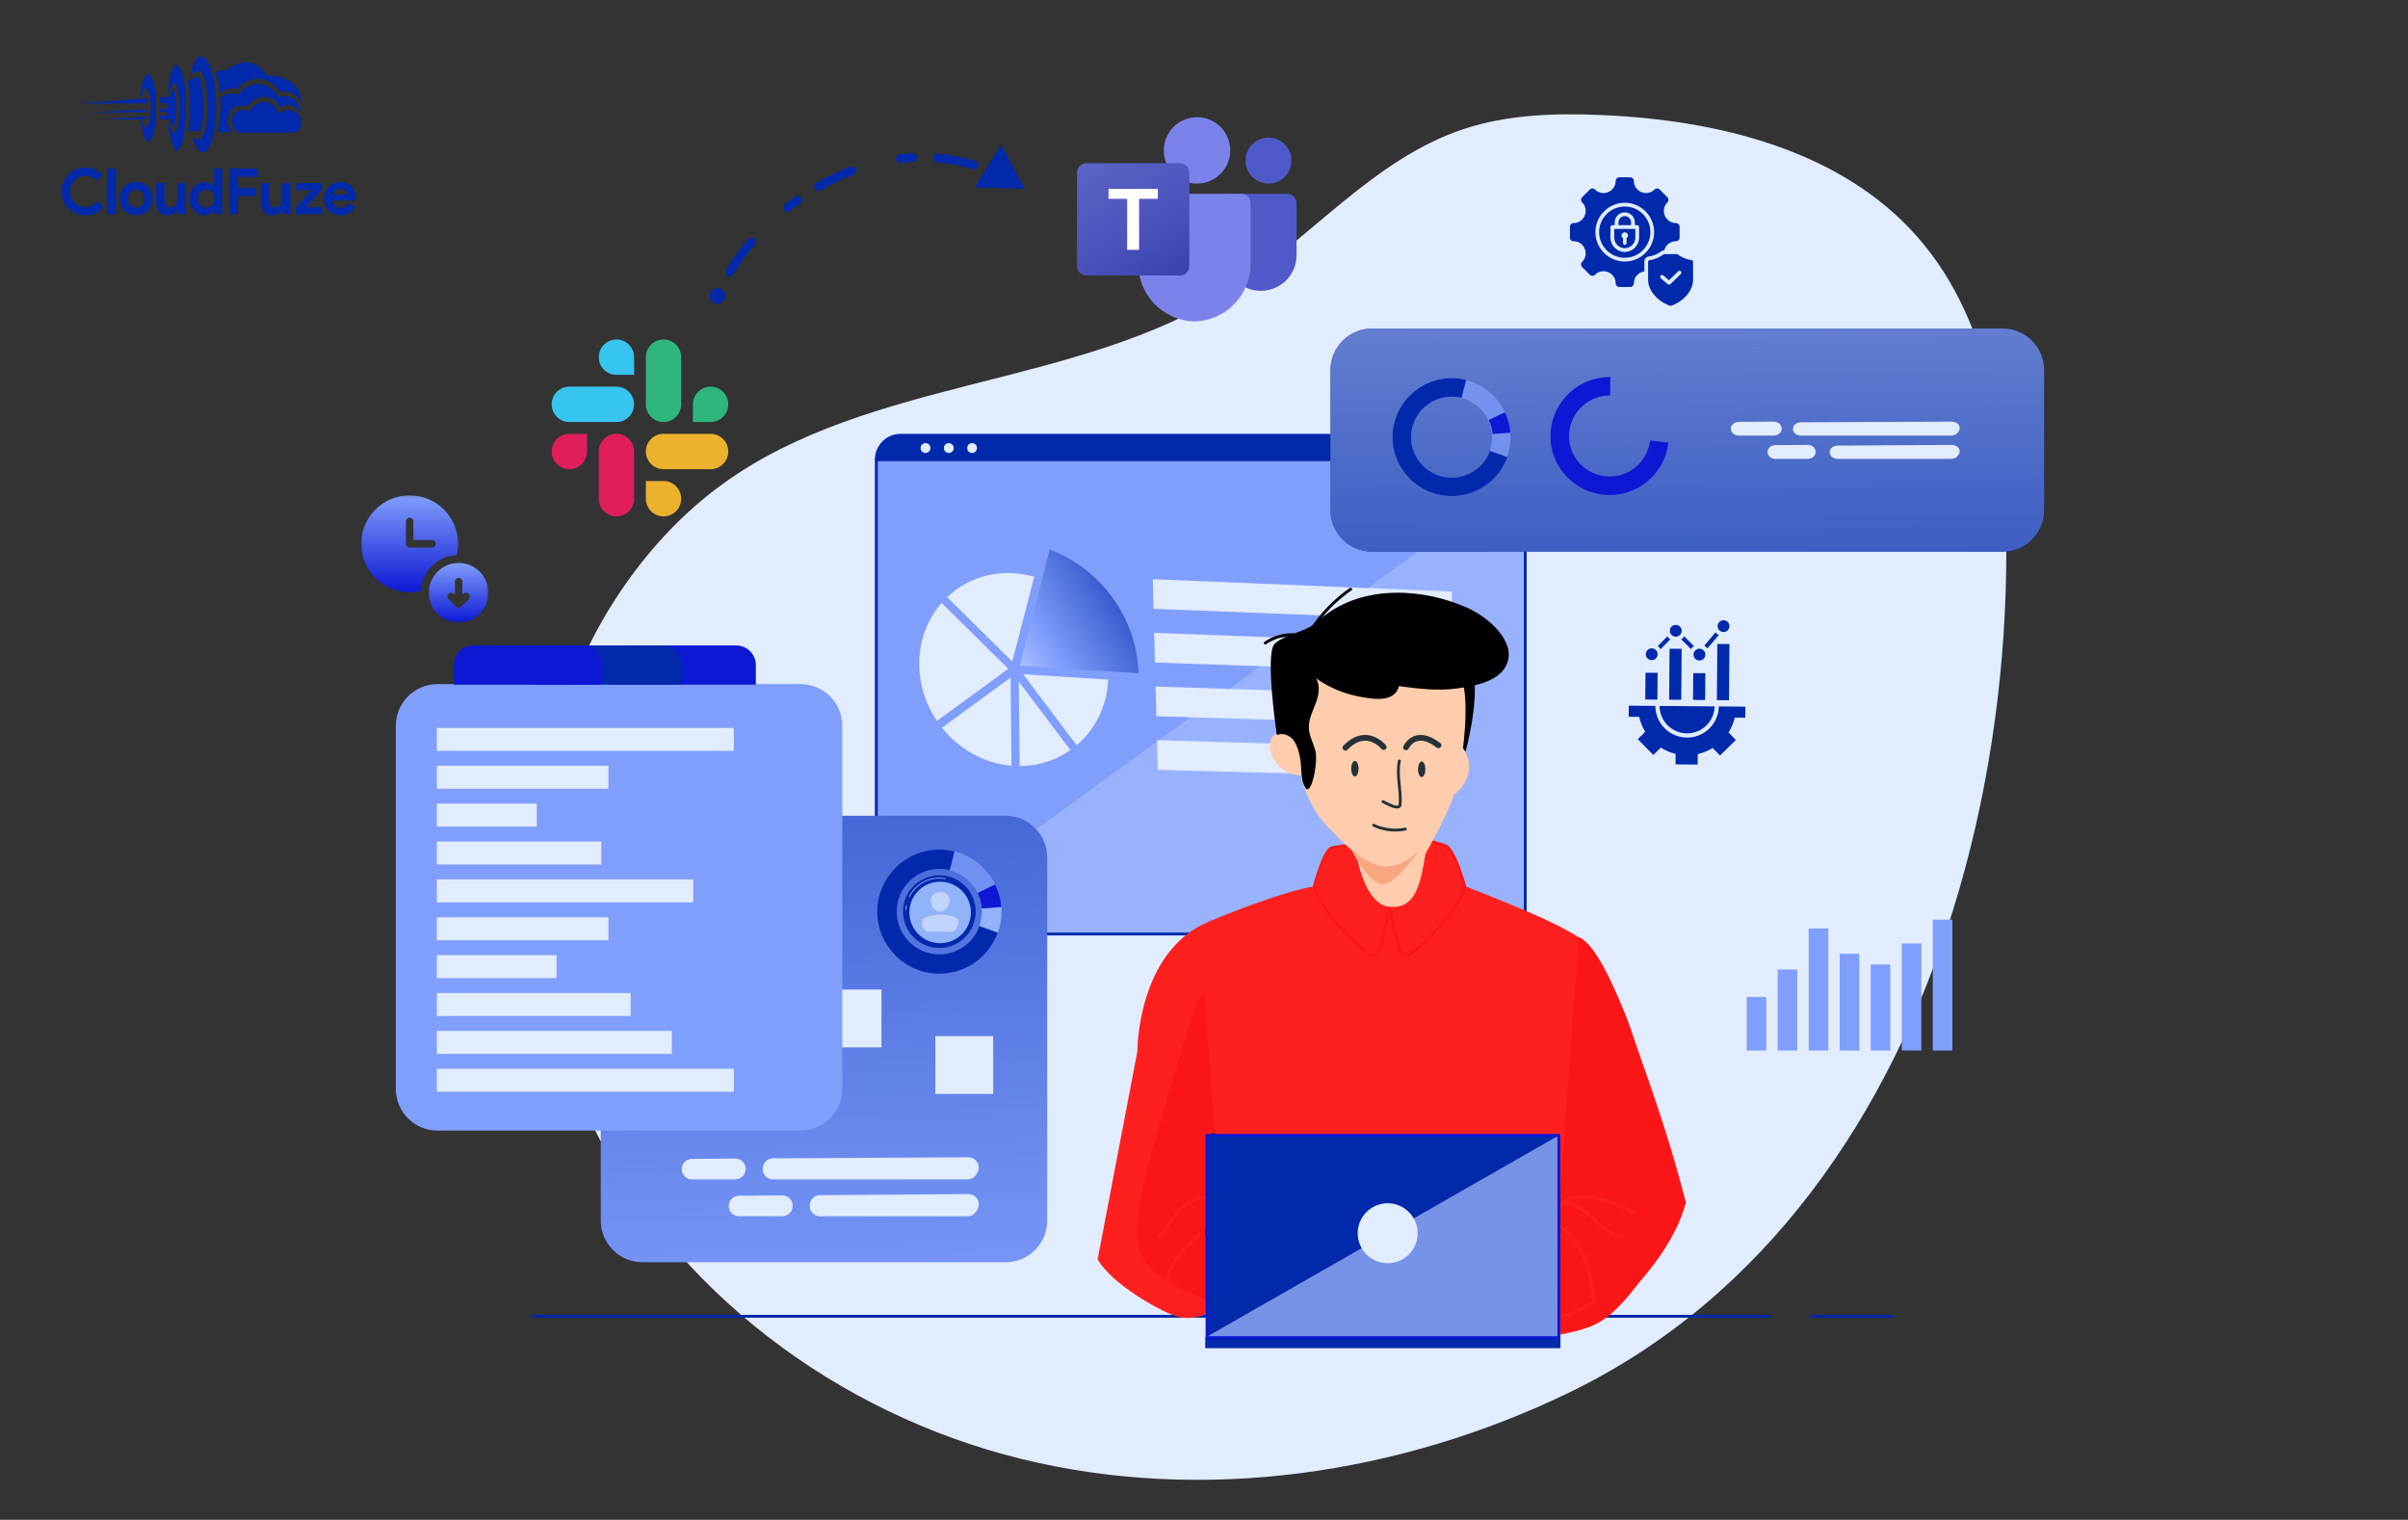 <svg width="900" height="568" viewBox="0 0 900 568" fill="none" xmlns="http://www.w3.org/2000/svg">
<rect x="0" y="0" width="900" height="568" fill="#333333" stroke="none"/>
<g clip-path="url(#clip0_6366_3460)">
<path d="M53.107 35.99C53.293 35.198 54.188 31.624 55.08 33.458C55.052 33.429 57.474 36.78 55.789 45.656C55.817 45.562 54.523 49.381 53.71 46.855C53.738 46.949 53.106 45.182 53.106 45.182C53.106 45.182 52.656 44.741 52.605 45.656C52.581 45.593 54.372 56.624 56.685 51.628C56.685 51.661 57.951 49.955 58.181 43.949C58.258 44.011 58.813 35.128 57.285 30.549C57.285 30.582 55.865 25.681 54.208 28.652C53.384 30.126 52.906 31.768 52.811 33.455C52.695 34.294 52.625 35.139 52.602 35.986C52.59 35.957 52.924 36.783 53.107 35.99Z" fill="#0129AC"/>
<path d="M63.438 34.827C63.654 33.823 64.671 29.291 65.696 31.617C65.664 31.581 68.439 35.829 66.51 47.085C66.541 46.971 65.064 51.803 64.133 48.605C64.165 48.721 63.443 46.484 63.443 46.484C63.443 46.484 62.928 45.924 62.867 47.084C62.84 47.007 64.892 60.991 67.539 54.656C67.539 54.698 68.989 52.535 69.257 44.92C69.346 44.997 69.979 33.736 68.232 27.93C68.232 27.973 66.605 21.758 64.707 25.526C63.754 27.421 63.21 29.495 63.108 31.613C62.975 32.678 62.895 33.749 62.869 34.822C62.842 34.784 63.22 35.83 63.438 34.827Z" fill="#0129AC"/>
<path d="M71.4 27.428C71.4 27.428 72.472 20.622 75.803 21.111C75.329 21.096 77.828 20.579 79.836 29.567C80.81 34.722 81.038 39.989 80.512 45.209C80.429 45.095 80.273 51.523 77.914 55.487C77.915 55.52 75.212 59.907 72.558 53.161C72.267 52.466 72.015 51.755 71.801 51.032C71.801 51.032 74.426 53.763 75.648 50.967C75.669 51.005 77.567 47.585 77.644 40.854C77.663 40.936 77.763 30.083 75.146 26.864C74.854 26.691 74.53 26.58 74.194 26.538C73.857 26.496 73.515 26.524 73.19 26.619C72.865 26.714 72.562 26.876 72.302 27.093C72.041 27.31 71.828 27.578 71.675 27.881C71.576 27.735 71.484 27.583 71.4 27.428Z" fill="#0129AC"/>
<path d="M89.405 49.528C89.405 49.528 86.204 48.413 86.873 43.767C86.912 43.443 88.234 39.804 93.005 41.522C92.889 41.522 95.49 38.05 98.81 38.088C98.837 38.088 102.615 37.858 103.896 42.5C103.826 42.567 108.763 38.472 112.447 44.064C112.457 44.081 112.456 46.576 112.447 45.95V47.311C112.447 47.311 112.259 49.478 108.794 49.527H108.588C106.702 49.495 89.405 49.528 89.405 49.528Z" fill="#0129AC"/>
<path d="M81.422 49.387C81.383 49.411 86.984 49.387 86.984 49.387C85.971 48.415 85.321 47.127 85.142 45.735C84.963 44.343 85.266 42.932 86 41.736C86.07 41.666 87.659 38.526 92.233 39.813C92.213 39.719 95.49 35.872 98.984 36.202C100.237 36.173 101.466 36.556 102.48 37.291C103.495 38.028 104.24 39.076 104.601 40.277C104.51 40.206 108.905 37.144 112.486 42.005C112.533 42.029 111.566 34.453 103.924 36.2C103.159 34.693 101.976 33.437 100.518 32.583C99.059 31.729 97.385 31.312 95.696 31.383C93.102 31.769 90.767 33.167 89.201 35.271C89.296 35.201 84.816 34.145 82.496 36.55C82.574 39.114 82.458 41.68 82.15 44.227C82.18 44.162 81.466 49.362 81.422 49.387Z" fill="#0129AC"/>
<path d="M80.598 27.179C81.526 29.654 82.081 32.252 82.244 34.889C83.043 34.096 84.038 33.528 85.128 33.245C86.218 32.962 87.364 32.973 88.448 33.278C88.556 33.278 96.599 23.966 104.72 34.266C104.811 34.301 110.861 33 112.594 38.854C112.519 38.854 113.744 28.443 99.775 28.216C99.735 28.295 94.518 18.319 84.556 26.364C83.878 26.19 83.169 26.174 82.483 26.316C81.797 26.457 81.153 26.754 80.599 27.183L80.598 27.179Z" fill="#0129AC"/>
<path d="M70.191 30.232C71.517 29.395 73.036 28.911 74.603 28.828C76.56 35.379 76.655 42.345 74.879 48.947C74.907 49.026 70.404 48.947 70.404 48.947C70.404 48.947 71.606 39.395 70.404 31.881L70.191 30.232Z" fill="#0129AC"/>
<path d="M59.593 36.483L63.322 36.199C63.719 35.202 64.266 34.271 64.942 33.438C64.966 33.438 67.341 38.456 64.942 47.44C64.496 47.096 64.123 46.667 63.845 46.178C63.567 45.688 63.389 45.148 63.322 44.589C63.322 44.521 59.434 44.589 59.434 44.589L59.597 43.227C59.597 43.227 62.976 43.635 62.748 42.502C62.728 42.478 62.948 41.458 59.773 41.849V40.625C59.773 40.625 62.922 41.315 62.93 39.695C62.93 39.671 63.082 37.941 59.773 38.607C59.749 37.896 59.689 37.187 59.593 36.483Z" fill="#0129AC"/>
<path d="M28.734 38.683L54.683 36.75C54.894 37.336 54.996 37.956 54.985 38.579C55.007 38.61 28.734 38.683 28.734 38.683Z" fill="#0129AC"/>
<path d="M31.961 42.049L54.963 40.891C54.979 41.246 54.914 41.6 54.773 41.926C54.758 41.963 31.961 42.049 31.961 42.049Z" fill="#0129AC"/>
<path d="M38.75 44.556L54.736 43.5L54.453 44.669L38.75 44.556Z" fill="#0129AC"/>
<path d="M38.708 77.316C37.904 78.301 36.889 79.093 35.737 79.633C34.536 80.176 33.23 80.448 31.912 80.429C30.702 80.439 29.503 80.205 28.386 79.74C27.333 79.303 26.375 78.665 25.567 77.862C24.764 77.054 24.126 76.098 23.689 75.046C23.225 73.936 22.991 72.744 23 71.541C22.991 70.338 23.225 69.146 23.689 68.036C24.126 66.984 24.764 66.028 25.567 65.22C26.375 64.417 27.333 63.779 28.386 63.343C29.503 62.879 30.702 62.646 31.912 62.658C33.149 62.633 34.377 62.876 35.512 63.371C36.568 63.859 37.511 64.561 38.28 65.434L36.023 67.62C35.533 67.047 34.941 66.571 34.276 66.216C33.551 65.852 32.747 65.672 31.935 65.693C31.171 65.688 30.413 65.829 29.701 66.109C29.023 66.375 28.404 66.775 27.884 67.285C27.357 67.809 26.941 68.434 26.66 69.122C26.35 69.888 26.197 70.708 26.208 71.534C26.195 72.362 26.348 73.185 26.658 73.953C26.939 74.641 27.355 75.265 27.881 75.789C28.402 76.302 29.021 76.704 29.701 76.971C30.413 77.251 31.171 77.392 31.935 77.387C32.814 77.405 33.683 77.206 34.466 76.808C35.227 76.399 35.895 75.837 36.426 75.156L38.708 77.316ZM40.181 80.048V63.034H43.292V80.048H40.181ZM50.875 68.024C51.725 68.014 52.569 68.172 53.359 68.488C54.086 68.781 54.747 69.218 55.303 69.771C55.86 70.331 56.297 70.998 56.59 71.731C56.905 72.525 57.062 73.373 57.053 74.226C57.062 75.08 56.905 75.928 56.59 76.722C56.298 77.455 55.862 78.122 55.306 78.682C54.75 79.235 54.089 79.671 53.362 79.965C52.572 80.281 51.728 80.439 50.878 80.429C50.027 80.439 49.183 80.281 48.394 79.965C47.666 79.671 47.005 79.235 46.449 78.682C45.891 78.122 45.453 77.455 45.16 76.722C44.844 75.928 44.687 75.08 44.696 74.226C44.687 73.373 44.844 72.525 45.16 71.731C45.451 70.998 45.887 70.331 46.443 69.771C46.999 69.218 47.66 68.781 48.387 68.488C49.178 68.171 50.023 68.014 50.875 68.024ZM50.875 77.553C51.27 77.553 51.661 77.477 52.027 77.328C52.396 77.18 52.732 76.96 53.013 76.679C53.307 76.38 53.538 76.025 53.691 75.634C53.864 75.186 53.948 74.709 53.94 74.23C53.948 73.75 53.864 73.273 53.691 72.826C53.538 72.435 53.307 72.079 53.013 71.78C52.732 71.498 52.397 71.275 52.027 71.126C51.661 70.977 51.27 70.9 50.875 70.9C50.475 70.897 50.08 70.974 49.71 71.125C49.346 71.276 49.016 71.499 48.738 71.779C48.444 72.078 48.213 72.434 48.061 72.824C47.888 73.272 47.803 73.749 47.811 74.229C47.803 74.708 47.888 75.185 48.061 75.633C48.213 76.024 48.444 76.379 48.738 76.678C49.016 76.957 49.346 77.177 49.71 77.326C50.08 77.478 50.475 77.555 50.875 77.553ZM66.511 78.525H66.321C65.959 79.11 65.451 79.59 64.847 79.918C64.198 80.266 63.471 80.442 62.735 80.429C62.118 80.476 61.499 80.379 60.927 80.144C60.355 79.909 59.846 79.543 59.441 79.076C58.676 78.032 58.295 76.757 58.361 75.464V68.404H61.474V75.08C61.42 75.75 61.619 76.415 62.032 76.945C62.245 77.156 62.5 77.319 62.781 77.424C63.062 77.528 63.361 77.572 63.66 77.551C64.053 77.56 64.441 77.466 64.787 77.28C65.113 77.096 65.397 76.845 65.619 76.543C65.858 76.214 66.035 75.844 66.141 75.45C66.263 75.013 66.323 74.561 66.321 74.108V68.404H69.431V80.048H66.515L66.511 78.525ZM80.175 78.644H79.984C79.66 79.174 79.201 79.61 78.654 79.906C77.969 80.275 77.198 80.455 76.42 80.429C75.685 80.431 74.959 80.273 74.292 79.965C73.62 79.657 73.015 79.222 72.51 78.682C71.981 78.112 71.566 77.447 71.287 76.722C70.98 75.926 70.826 75.079 70.836 74.226C70.826 73.374 70.98 72.527 71.287 71.731C71.566 71.006 71.982 70.34 72.511 69.771C73.016 69.233 73.621 68.798 74.292 68.491C74.959 68.183 75.685 68.025 76.419 68.028C77.197 68.001 77.968 68.181 78.653 68.55C79.199 68.845 79.659 69.278 79.984 69.806H80.175L79.984 68.143V63.034H83.097V80.048H80.175V78.644ZM77.062 77.553C77.465 77.555 77.864 77.478 78.238 77.328C78.607 77.18 78.943 76.96 79.224 76.679C79.519 76.379 79.754 76.024 79.913 75.634C80.094 75.188 80.183 74.711 80.175 74.23C80.183 73.749 80.094 73.271 79.913 72.826C79.754 72.436 79.519 72.08 79.224 71.78C78.943 71.498 78.608 71.275 78.238 71.126C77.864 70.976 77.465 70.899 77.062 70.901C76.657 70.899 76.257 70.98 75.885 71.138C75.517 71.294 75.182 71.52 74.899 71.804C74.604 72.104 74.37 72.459 74.21 72.849C74.031 73.286 73.942 73.755 73.949 74.228C73.942 74.7 74.031 75.169 74.21 75.606C74.37 75.996 74.604 76.351 74.899 76.651C75.182 76.935 75.517 77.161 75.885 77.317C76.257 77.475 76.657 77.555 77.062 77.553ZM85.664 63.034H96.452V66.076H88.874V70.21H95.694V73.252H88.874V80.048H85.666L85.664 63.034ZM105.649 78.528H105.459C105.097 79.111 104.589 79.59 103.985 79.918C103.336 80.266 102.608 80.442 101.87 80.429C101.254 80.476 100.636 80.378 100.064 80.143C99.493 79.909 98.984 79.543 98.579 79.076C97.814 78.032 97.433 76.757 97.499 75.464V68.404H100.612V75.08C100.558 75.75 100.757 76.415 101.171 76.945C101.383 77.156 101.638 77.319 101.919 77.424C102.2 77.528 102.499 77.572 102.798 77.551C103.192 77.559 103.581 77.465 103.927 77.278C104.253 77.094 104.537 76.843 104.759 76.541C104.998 76.212 105.176 75.841 105.282 75.448C105.402 75.011 105.462 74.56 105.459 74.108V68.404H108.572V80.048H105.649V78.528ZM110.544 77.482L116.485 71.066H110.734V68.404H120.306V70.975L114.366 77.391H120.401V80.048H110.54L110.544 77.482ZM132.81 77.244C132.286 78.18 131.539 78.971 130.636 79.549C129.632 80.161 128.472 80.466 127.297 80.429C126.455 80.437 125.619 80.28 124.838 79.965C124.104 79.669 123.437 79.228 122.877 78.669C122.318 78.109 121.878 77.442 121.581 76.709C121.265 75.919 121.108 75.075 121.118 74.224C121.114 73.408 121.268 72.598 121.57 71.839C121.859 71.107 122.286 70.437 122.83 69.867C123.375 69.3 124.024 68.844 124.743 68.524C125.509 68.185 126.34 68.015 127.178 68.025C128.033 68.01 128.881 68.168 129.673 68.489C130.371 68.776 130.996 69.214 131.503 69.772C132.004 70.334 132.384 70.993 132.62 71.707C132.879 72.489 133.008 73.308 133 74.131V74.416C132.985 74.503 132.977 74.59 132.977 74.678C132.96 74.764 132.952 74.852 132.953 74.939H124.184C124.233 75.368 124.366 75.783 124.576 76.16C124.765 76.49 125.015 76.78 125.313 77.015C125.599 77.242 125.926 77.411 126.275 77.514C126.622 77.617 126.983 77.669 127.345 77.669C127.971 77.693 128.589 77.523 129.115 77.182C129.574 76.866 129.953 76.447 130.22 75.958L132.81 77.244ZM129.982 72.729C129.957 72.489 129.888 72.256 129.78 72.04C129.651 71.773 129.474 71.531 129.258 71.327C129.009 71.093 128.719 70.908 128.402 70.781C128.012 70.629 127.597 70.555 127.178 70.565C126.545 70.554 125.926 70.755 125.42 71.135C124.899 71.535 124.524 72.094 124.35 72.727L129.982 72.729Z" fill="#0129AC"/>
</g>
<path d="M729.988 340.03C742.849 298.721 749.159 255.177 749.815 213.425C750.509 169.245 745.71 121.463 716.463 88.343C687.859 55.949 641.959 44.882 598.784 43.004C581.295 42.243 563.44 42.753 546.837 48.302C513.313 59.508 489.811 89.221 460.078 108.334C402.672 145.234 325.109 140.867 269.922 181.009C255.742 191.324 243.572 204.287 233.533 218.666C193.299 276.29 190.16 356.121 220.862 419.341C251.564 482.56 313.328 528.422 381.572 545.219C449.816 562.015 523.482 551.016 586.711 520.332C660.419 484.56 706.309 416.083 729.988 340.03Z" fill="#E1ECFF"/>
<path d="M677.004 491.945H707.333" stroke="#0129AC" stroke-width="1.079" stroke-miterlimit="10" stroke-linecap="round" stroke-linejoin="round"/>
<path d="M199.168 491.945H661.038" stroke="#0129AC" stroke-width="1.079" stroke-miterlimit="10" stroke-linecap="round" stroke-linejoin="round"/>
<path d="M570.063 171.749V340.008C570.063 345.01 566.009 349.064 560.999 349.064H336.583C335.711 349.064 334.863 348.94 334.066 348.707C330.286 347.619 327.527 344.137 327.527 340.008V171.749C327.527 166.739 331.581 162.684 336.583 162.684H560.999C566.009 162.684 570.063 166.739 570.063 171.749Z" fill="url(#paint0_linear_6366_3460)"/>
<path opacity="0.27" d="M570.064 176.951V340.01C570.064 345.012 566.01 349.066 561 349.066H336.584C335.712 349.066 334.864 348.942 334.066 348.709L570.064 176.951Z" fill="#E1ECFF"/>
<path d="M570.063 171.749V172.205H327.527V171.749C327.527 166.739 331.581 162.684 336.583 162.684H560.999C566.009 162.684 570.063 166.739 570.063 171.749Z" fill="#0129AC"/>
<path d="M570.067 171.753V340.012C570.067 345.014 566.013 349.068 561.003 349.068H336.588C331.585 349.068 327.531 345.014 327.531 340.012V171.753C327.531 166.743 331.585 162.688 336.588 162.688H561.003C566.013 162.688 570.067 166.743 570.067 171.753Z" stroke="#0129AC" stroke-width="1.079" stroke-miterlimit="10" stroke-linecap="round" stroke-linejoin="round"/>
<path d="M327.531 171.752H570.067" stroke="#0129AC" stroke-width="1.079" stroke-miterlimit="10" stroke-linecap="round" stroke-linejoin="round"/>
<path d="M347.75 167.45C347.75 168.465 346.928 169.287 345.912 169.287C344.897 169.287 344.074 168.465 344.074 167.45C344.074 166.434 344.897 165.611 345.912 165.611C346.928 165.611 347.75 166.434 347.75 167.45Z" fill="#E1ECFF"/>
<path d="M356.457 167.45C356.457 168.465 355.635 169.287 354.62 169.287C353.604 169.287 352.781 168.465 352.781 167.45C352.781 166.434 353.604 165.611 354.62 165.611C355.634 165.611 356.457 166.434 356.457 167.45Z" fill="#E1ECFF"/>
<path d="M365.164 167.45C365.164 168.465 364.342 169.287 363.327 169.287C362.311 169.287 361.488 168.465 361.488 167.45C361.488 166.434 362.311 165.611 363.327 165.611C364.342 165.611 365.164 166.434 365.164 167.45Z" fill="#E1ECFF"/>
<path d="M748.434 206.198H512.818C504.22 206.198 497.25 199.229 497.25 190.632V138.332C497.25 129.734 504.22 122.764 512.818 122.764H748.432C757.03 122.764 763.999 129.734 763.999 138.332V190.632C763.999 199.229 757.031 206.198 748.434 206.198Z" fill="#0129AC"/>
<path d="M375.84 471.742H240.106C231.509 471.742 224.539 464.771 224.539 456.174V320.44C224.539 311.843 231.509 304.873 240.106 304.873H375.838C384.435 304.873 391.405 311.843 391.405 320.44V456.174C391.405 464.773 384.438 471.742 375.84 471.742Z" fill="url(#paint1_linear_6366_3460)"/>
<path d="M371.212 387.229H349.598V408.843H371.212V387.229Z" fill="#E1ECFF"/>
<path d="M329.454 369.824H307.84V391.439H329.454V369.824Z" fill="#E1ECFF"/>
<path d="M297.923 389.34H276.309V410.955H297.923V389.34Z" fill="#E1ECFF"/>
<path d="M299.246 422.549H163.512C154.915 422.549 147.945 415.579 147.945 406.981V271.25C147.945 262.652 154.915 255.682 163.512 255.682H299.245C307.842 255.682 314.812 262.652 314.812 271.25V406.981C314.814 415.579 307.844 422.549 299.246 422.549Z" fill="#809EFC"/>
<path d="M274.271 272.029H163.273V280.629H274.271V272.029Z" fill="#E1ECFF"/>
<path d="M227.4 286.184H163.273V294.784H227.4V286.184Z" fill="#E1ECFF"/>
<path d="M200.627 300.338H163.273V308.938H200.627V300.338Z" fill="#E1ECFF"/>
<path d="M224.744 314.494H163.273V323.094H224.744V314.494Z" fill="#E1ECFF"/>
<path d="M259.097 328.656H163.273V337.256H259.097V328.656Z" fill="#E1ECFF"/>
<path d="M227.4 342.807H163.273V351.407H227.4V342.807Z" fill="#E1ECFF"/>
<path d="M208.012 356.967H163.273V365.567H208.012V356.967Z" fill="#E1ECFF"/>
<path d="M235.709 371.117H163.273V379.717H235.709V371.117Z" fill="#E1ECFF"/>
<path d="M251.097 385.277H163.273V393.877H251.097V385.277Z" fill="#E1ECFF"/>
<path d="M274.271 399.436H163.273V408.036H274.271V399.436Z" fill="#E1ECFF"/>
<path d="M275.149 241.225H234.756C230.695 241.225 227.402 244.517 227.402 248.58V255.891H282.504V248.58C282.503 244.517 279.21 241.225 275.149 241.225Z" fill="#0C18D4"/>
<path d="M247.351 241.225H207.438C203.244 241.225 199.844 244.625 199.844 248.819V255.89H254.945V248.819C254.946 244.624 251.546 241.225 247.351 241.225Z" fill="#0129AC"/>
<path d="M217.634 241.225H176.749C172.823 241.225 169.641 244.407 169.641 248.333V255.89H224.742V248.333C224.742 244.407 221.56 241.225 217.634 241.225Z" fill="#0C18D4"/>
<path d="M288.887 432.92L361.947 432.512C364.937 432.496 366.795 435.757 365.255 438.321L364.889 438.932C364.196 440.087 362.948 440.794 361.602 440.794H288.909C286.791 440.794 285.074 439.076 285.074 436.959V436.755C285.073 434.645 286.778 432.931 288.887 432.92Z" fill="#E1ECFF"/>
<path d="M278.683 436.834V436.954C278.683 439.072 276.966 440.789 274.848 440.789H258.629C256.893 440.789 255.374 439.622 254.925 437.943C254.278 435.519 256.093 433.137 258.601 433.119L274.82 433C276.95 432.984 278.683 434.706 278.683 436.834Z" fill="#E1ECFF"/>
<path d="M306.466 446.686L361.95 446.279C364.942 446.263 366.799 449.524 365.26 452.089L364.893 452.699C364.2 453.854 362.951 454.56 361.605 454.56H306.487C304.369 454.56 302.652 452.844 302.652 450.725V450.521C302.652 448.412 304.357 446.698 306.466 446.686Z" fill="#E1ECFF"/>
<path d="M296.257 450.603V450.721C296.257 452.84 294.54 454.557 292.422 454.557H276.204C274.467 454.557 272.948 453.389 272.499 451.712C271.852 449.288 273.667 446.906 276.176 446.886L292.394 446.768C294.523 446.753 296.257 448.474 296.257 450.603Z" fill="#E1ECFF"/>
<path d="M351.087 354.287C358.585 354.287 364.665 348.208 364.665 340.709C364.665 333.21 358.585 327.131 351.087 327.131C343.587 327.131 337.508 333.21 337.508 340.709C337.508 348.208 343.587 354.287 351.087 354.287Z" fill="#0129AC"/>
<path d="M338.571 340.202C338.569 340.202 338.566 340.202 338.564 340.201C338.479 340.197 338.414 340.125 338.418 340.04C338.446 339.507 338.508 338.971 338.603 338.447C338.618 338.363 338.696 338.308 338.781 338.323C338.864 338.338 338.92 338.418 338.905 338.501C338.812 339.013 338.752 339.536 338.725 340.056C338.72 340.138 338.652 340.202 338.571 340.202Z" fill="#91B3FA"/>
<path d="M339.892 335.226C339.868 335.226 339.844 335.221 339.823 335.209C339.747 335.171 339.717 335.079 339.755 335.003C341.927 330.699 346.27 328.025 351.088 328.025C351.856 328.025 352.627 328.094 353.376 328.231C353.461 328.247 353.516 328.326 353.5 328.409C353.485 328.494 353.406 328.548 353.321 328.534C352.59 328.4 351.838 328.332 351.088 328.332C346.386 328.332 342.148 330.941 340.029 335.142C340.002 335.195 339.948 335.226 339.892 335.226Z" fill="#91B3FA"/>
<path d="M351.445 352.508C357.792 352.474 362.909 347.301 362.876 340.953C362.841 334.607 357.668 329.489 351.321 329.524C344.974 329.557 339.856 334.731 339.891 341.077C339.924 347.425 345.098 352.543 351.445 352.508Z" fill="#91B3FA"/>
<path opacity="0.59" d="M354.902 336.66C354.902 338.606 353.325 340.708 351.379 340.708C349.433 340.708 347.855 338.606 347.855 336.66C347.855 334.715 349.433 333.334 351.379 333.334C353.325 333.334 354.902 334.715 354.902 336.66Z" fill="#E1ECFF"/>
<path opacity="0.59" d="M347.005 348.207H355.608C356.513 348.207 357.314 347.622 357.59 346.759L358.053 345.312C358.392 344.253 357.841 343.106 356.796 342.724C353.296 341.445 349.676 341.609 345.969 342.843C344.93 343.188 344.354 344.299 344.639 345.356L344.997 346.669C345.242 347.577 346.066 348.207 347.005 348.207Z" fill="#E1ECFF"/>
<path opacity="0.73" d="M351.085 363.921C338.288 363.921 327.875 353.51 327.875 340.712C327.875 327.913 338.288 317.502 351.085 317.502C363.883 317.502 374.295 327.913 374.295 340.712C374.294 353.51 363.883 363.921 351.085 363.921ZM351.085 324.781C342.301 324.781 335.154 331.928 335.154 340.712C335.154 349.497 342.301 356.643 351.085 356.643C359.87 356.643 367.016 349.496 367.016 340.712C367.016 331.928 359.87 324.781 351.085 324.781Z" fill="#809EFC"/>
<path d="M374.23 338.977L366.972 339.521C367.001 339.915 367.016 340.312 367.016 340.713C367.016 342.611 366.682 344.433 366.07 346.122L372.917 348.594C373.808 346.132 374.295 343.478 374.295 340.713C374.295 340.129 374.273 339.55 374.23 338.977Z" fill="#91B3FA"/>
<path d="M351.085 356.643C342.301 356.643 335.154 349.496 335.154 340.712C335.154 331.928 342.301 324.781 351.085 324.781C352.423 324.781 353.723 324.948 354.966 325.26L356.739 318.2C354.929 317.745 353.035 317.502 351.085 317.502C338.288 317.502 327.875 327.913 327.875 340.712C327.875 353.51 338.288 363.921 351.085 363.921C361.118 363.921 369.682 357.523 372.917 348.593L366.07 346.121C363.851 352.251 357.971 356.643 351.085 356.643Z" fill="#0129AC"/>
<path d="M366.973 339.52L374.231 338.975C374.007 335.973 373.21 333.127 371.949 330.549L365.406 333.736C366.273 335.506 366.819 337.458 366.973 339.52Z" fill="#0C18D4"/>
<path d="M381.137 248.85L392.313 205.404C411.049 212.332 424.889 230.636 425.537 251.612L381.137 248.85Z" fill="url(#paint2_linear_6366_3460)"/>
<path d="M414.191 253.98C413.765 263.953 409.313 272.676 402.405 278.535L382.414 251.982L414.191 253.98Z" fill="#E1ECFF"/>
<path d="M378.342 247.253C370.667 239.682 361.39 230.511 354 223.174C360.23 217.244 368.757 213.809 378.217 214.2C381.08 214.32 383.87 214.783 386.547 215.55L378.342 247.253Z" fill="#E1ECFF"/>
<path d="M376.856 249.956L350.17 269.425C346.197 263.537 343.782 256.515 343.587 249.032C343.346 239.807 346.521 231.512 351.937 225.328C353.985 227.361 356.263 229.616 358.756 232.084C366.3 239.548 373.866 247.01 376.856 249.956Z" fill="#E1ECFF"/>
<path d="M377.724 253.223L378.061 286.164C367.708 285.289 358.385 279.911 352.047 271.977L377.724 253.223Z" fill="#E1ECFF"/>
<path d="M380.766 254.719L400.072 280.341C394.736 284.092 388.215 286.279 381.088 286.29L380.766 254.719Z" fill="#E1ECFF"/>
<path d="M542.859 231.925L431.148 227.552L430.859 216.465L542.576 221.099L542.859 231.925Z" fill="#E1ECFF"/>
<path d="M543.371 251.511L431.673 247.609L431.383 236.523L543.088 240.685L543.371 251.511Z" fill="#E1ECFF"/>
<path d="M543.882 271.097L432.196 267.668L431.906 256.582L543.599 260.272L543.882 271.097Z" fill="#E1ECFF"/>
<path d="M544.393 290.689L432.719 287.731L432.43 276.645L544.109 279.863L544.393 290.689Z" fill="#E1ECFF"/>
<path d="M459.822 487.76C459.822 487.76 451.343 491.944 441.76 491.944C432.176 491.944 412.629 472.113 412.629 472.113C412.629 472.113 411.921 469.972 413.446 461.986C414.97 454 429.306 380.689 429.306 380.689C429.306 380.689 431.002 363.631 440.696 353.159C450.391 342.688 469.416 338.963 469.416 338.963C469.416 338.963 511.507 320.63 535.106 326.29C558.741 335.665 584.443 345.173 593.043 352.55C601.643 359.925 622.78 419.095 630.102 449.523C630.102 449.523 613.968 483.797 598.929 493.431C583.888 503.065 547.548 499.917 547.548 499.917L459.822 487.76Z" fill="#FF1F1F"/>
<path opacity="0.3" d="M454.481 428.183L448.4 347.393C448.4 347.393 435.623 351.798 432.463 366.242C429.303 380.684 410.296 469.63 412.627 472.108C414.959 474.587 427.4 485.21 427.4 485.21C427.4 485.21 440.78 496.653 454.481 489.818C468.18 482.979 454.481 428.183 454.481 428.183Z" fill="#EE0000"/>
<path d="M513.203 354.987C512.491 357.404 509.462 358.175 506.94 358.209C499.76 358.311 492.577 355.687 487.149 350.988C486.143 350.116 468.293 361.139 466.236 362.245C462.999 363.982 459.818 365.909 456.519 367.522C453.433 369.031 450.527 369.783 448.512 372.842C447.076 375.022 446.296 377.559 445.536 380.055C441.211 394.226 436.641 408.364 432.705 422.636C429.299 434.985 424.7 448.67 424.898 461.635C424.912 462.563 424.944 463.489 425.096 464.407C427.812 480.98 458.126 487.866 458.126 487.866C458.126 487.866 447.416 494.425 440.063 492.05C432.711 489.673 415.637 479.864 410.242 470.697L425.096 392.97C425.096 392.97 424.911 355.57 451.894 344.39C478.879 333.211 489.486 331.586 489.486 331.586L513.203 354.987Z" fill="#FF1F1F"/>
<path d="M614.502 477.062C614.502 477.062 626.284 464.035 630.101 449.529C630.101 449.529 612.025 389.976 607.377 378.842C602.731 367.708 596.44 353.048 590.059 350.148L581.166 472.118L579.352 497.907C579.352 497.907 589.008 498.32 595.79 495.134C602.574 491.947 614.502 477.062 614.502 477.062Z" fill="#FA1616"/>
<path d="M519.04 340.893C519.04 340.893 515.827 357.036 513.836 357.448C511.846 357.86 503.935 350.307 497.029 340.893C490.121 331.479 491.184 331.478 491.184 331.478C491.184 331.478 494.388 319.132 497.029 317.329C499.67 315.526 509.156 315.757 509.156 315.757L529.971 314.962C529.971 314.962 536.959 313.971 541.183 316.732C545.405 319.491 547.55 331.478 547.55 331.478C547.55 331.478 535.114 354.487 524.897 357.448C524.897 357.448 521.703 350.119 519.04 340.893Z" fill="#FF1F1F"/>
<path d="M450.84 462.124L453.59 423.4" stroke="#263238" stroke-width="1.079" stroke-miterlimit="10"/>
<path opacity="0.22" d="M547.547 258.377C547.547 258.377 535.737 262.955 525.29 262.073C525.29 262.073 514.257 273.186 500.14 266.579C500.14 266.579 487.405 301.063 516.6 323.619C516.6 323.619 493.168 316.069 486.221 289.757C486.221 289.757 477.923 291.055 474.942 278.632C474.942 278.632 472.542 273.852 483.488 273.82L483.007 249.83L511.132 255.468L531.311 252.522L547.547 258.377Z" fill="#F8A780"/>
<path d="M519.423 338.921C519.423 338.921 516.09 357.042 513.836 357.451C511.584 357.86 494.539 342.371 491.184 331.48C491.184 331.48 494.796 317.25 498.074 316.733C499.647 316.485 501.443 316.251 502.883 316.074" stroke="#FA1616" stroke-width="1.079" stroke-miterlimit="10" stroke-linecap="round" stroke-linejoin="round"/>
<path d="M519.422 338.919C519.422 338.919 522.642 357.041 524.896 357.449C527.148 357.859 544.193 342.368 547.548 331.478C547.548 331.478 543.474 317.35 540.375 316.162C537.248 314.963 534.303 314.43 534.303 314.43" stroke="#FA1616" stroke-width="1.079" stroke-miterlimit="10" stroke-linecap="round" stroke-linejoin="round"/>
<path d="M542.387 255.382C542.293 255.766 542.227 256.147 542.198 256.524C541.947 259.923 542.546 263.352 543.395 266.631C543.775 268.1 544.317 269.534 544.55 271.02C545.11 274.595 545.101 278.036 547.737 280.935C547.737 280.935 552.793 263.274 550.758 250.658C550.522 249.196 550.054 245.521 547.822 246.2C546.192 246.695 545.015 249.503 544.332 250.858C543.633 252.24 542.772 253.823 542.387 255.382Z" fill="black"/>
<path d="M472.891 240.325C475.098 238.712 481.61 235.582 488.387 238.244C494.769 226.596 504.797 220.217 504.797 220.217" stroke="black" stroke-width="1.079" stroke-miterlimit="10" stroke-linecap="round" stroke-linejoin="round"/>
<path opacity="0.47" d="M494.402 234.526C494.402 234.526 521.584 253.858 538.045 249.074C554.506 244.288 549.913 230.125 549.913 230.125" stroke="black" stroke-width="1.079" stroke-miterlimit="10" stroke-linecap="round" stroke-linejoin="round"/>
<path opacity="0.47" d="M497.027 231.273C497.027 231.273 531.156 246.968 536.899 224.764" stroke="black" stroke-width="1.079" stroke-miterlimit="10" stroke-linecap="round" stroke-linejoin="round"/>
<path d="M447.929 461.518C446.916 462.9 445.447 463.787 444.227 464.956C440.78 468.255 437.73 472.965 436.33 477.545C435.651 479.762 435.501 482.218 436.376 484.366C438.049 488.468 443.373 492.716 447.637 490.022" stroke="#FF1F1F" stroke-width="1.079" stroke-miterlimit="10" stroke-linecap="round" stroke-linejoin="round"/>
<path d="M451.504 447.697C447.448 447.065 443.457 449.416 440.679 452.437C437.9 455.458 435.974 459.157 433.445 462.39" stroke="#FF1F1F" stroke-width="1.079" stroke-miterlimit="10" stroke-linecap="round" stroke-linejoin="round"/>
<path d="M582.638 457.943C586.887 460.891 590.912 466.429 592.649 471.299C594.387 476.17 595.095 481.337 595.793 486.461C593.06 487.989 587.441 491.941 582.637 491.941" stroke="#FF1F1F" stroke-width="1.079" stroke-miterlimit="10" stroke-linecap="round" stroke-linejoin="round"/>
<path d="M583.234 450.177C587.505 449.047 591.743 451.952 594.966 454.974C598.189 457.998 601.525 461.511 605.918 461.982" stroke="#FF1F1F" stroke-width="1.079" stroke-miterlimit="10" stroke-linecap="round" stroke-linejoin="round"/>
<path d="M583.234 450.182C590.765 443.853 602.317 448.983 610.421 453.216" stroke="#FF1F1F" stroke-width="1.079" stroke-miterlimit="10" stroke-linecap="round" stroke-linejoin="round"/>
<path d="M582.636 424.336H451.133V499.92H582.636V424.336Z" fill="#0129AC"/>
<path d="M583.23 499.92H450.469V503.868H583.23V499.92Z" fill="#0129AC"/>
<path d="M450.469 499.92L582.631 424.336L583.228 499.92H450.469Z" fill="#263238"/>
<path opacity="0.9" d="M450.469 499.92L582.631 424.336L583.228 499.92H450.469Z" fill="#809EFC"/>
<path d="M526.572 468.83C530.947 464.455 530.947 457.36 526.572 452.985C522.197 448.609 515.103 448.609 510.727 452.985C506.351 457.36 506.351 464.455 510.727 468.83C515.103 473.206 522.197 473.206 526.572 468.83Z" fill="#E1ECFF"/>
<path d="M582.636 424.336H451.133V499.92H582.636V424.336Z" stroke="#0C18D4" stroke-width="1.079" stroke-miterlimit="10" stroke-linecap="round" stroke-linejoin="round"/>
<path d="M488.201 251.229L483.005 276.128C483.005 276.128 476.353 271.431 474.94 276.742C473.527 282.052 477.856 289.358 486.219 289.763C486.219 289.763 488.495 301.035 495.896 308.699C503.299 316.362 506.952 319.296 506.952 319.296C506.952 319.296 509.872 338.2 519.416 338.92C528.96 339.639 530.835 331.038 532.765 319.09C532.765 319.09 541.015 304.773 543.423 297.034C543.423 297.034 553.554 289.972 546.795 279.659C546.795 279.659 550.141 255.024 544.33 250.855C538.522 246.69 498.338 248.841 488.201 251.229Z" fill="#FFCDAD"/>
<path d="M516.891 299.618C518.019 300.208 519.201 300.756 520.428 301.259C521.226 301.587 522.43 301.856 522.998 301.372C523.219 301.186 523.252 300.938 523.275 300.705C523.789 295.262 521.841 289.773 523.033 284.375" stroke="#263238" stroke-width="1.079" stroke-miterlimit="10" stroke-linecap="round" stroke-linejoin="round"/>
<path d="M525.523 279.301C525.523 279.301 528.909 271.835 537.636 278.542" stroke="#263238" stroke-width="2.158" stroke-miterlimit="10" stroke-linecap="round" stroke-linejoin="round"/>
<path d="M517.151 279.203C517.151 279.203 510.773 271.264 502.859 279.449" stroke="#263238" stroke-width="2.158" stroke-miterlimit="10" stroke-linecap="round" stroke-linejoin="round"/>
<path d="M513.41 308.404C513.41 308.404 518.66 311.256 525.26 309.843" stroke="#263238" stroke-width="1.079" stroke-miterlimit="10" stroke-linecap="round" stroke-linejoin="round"/>
<path d="M506.4 290.203C507.157 290.203 507.772 288.898 507.772 287.289C507.772 285.679 507.157 284.375 506.4 284.375C505.641 284.375 505.027 285.679 505.027 287.289C505.027 288.898 505.641 290.203 506.4 290.203Z" fill="#263238"/>
<path d="M532.741 287.504C532.741 289.113 532.127 290.417 531.368 290.417C530.61 290.417 529.996 289.113 529.996 287.504C529.996 285.895 530.61 284.59 531.368 284.59C532.125 284.59 532.741 285.895 532.741 287.504Z" fill="#263238"/>
<path d="M505.301 318.111C505.301 318.111 511.795 330.725 516.884 330.512C521.972 330.297 531.312 316.734 531.312 316.734C531.312 316.734 526.275 323.229 518.627 323.903C513.598 324.345 505.301 318.111 505.301 318.111Z" fill="#F8A780"/>
<path d="M487.853 294.334C490.042 298.124 492.766 284.739 491.61 280.519C490.837 277.699 489.32 275.042 489.188 272.122C489.042 268.876 490.624 265.845 491.769 262.804C492.914 259.763 493.584 256.139 491.801 253.424C498.033 257.977 505.49 260.417 513.177 261.104C515.145 261.28 517.181 261.31 519.034 260.621C520.885 259.933 522.529 258.394 522.843 256.443C530.044 257.361 537.188 258.304 544.381 257.326C550.407 256.507 559.781 254.981 562.882 248.827C567.416 239.83 555.729 230.497 548.841 227.354C532.141 219.734 509.708 218.45 494.669 230.399C493.072 231.668 491.562 233.062 489.833 234.144C486.511 236.225 478.962 237.836 476.32 240.732C472.767 244.628 477.224 274.727 477.224 274.727C477.224 274.727 483.011 272.045 485.409 281.005C487.034 287.083 485.635 290.493 487.853 294.334Z" fill="black"/>
<path d="M748.434 206.202H512.818C504.22 206.202 497.25 199.232 497.25 190.635V138.336C497.25 129.738 504.22 122.768 512.818 122.768H748.432C757.03 122.768 763.999 129.738 763.999 138.336V190.635C763.999 199.232 757.031 206.202 748.434 206.202Z" fill="url(#paint3_linear_6366_3460)"/>
<path opacity="0.73" d="M542.495 185.414C530.341 185.414 520.453 175.526 520.453 163.372C520.453 151.218 530.341 141.33 542.495 141.33C554.649 141.33 564.537 151.218 564.537 163.372C564.537 175.526 554.649 185.414 542.495 185.414ZM542.495 148.243C534.153 148.243 527.366 155.03 527.366 163.372C527.366 171.714 534.153 178.502 542.495 178.502C550.837 178.502 557.624 171.714 557.624 163.372C557.624 155.03 550.837 148.243 542.495 148.243Z" fill="#809EFC"/>
<path d="M542.572 178.502C534.2 178.502 527.39 171.714 527.39 163.372C527.39 155.03 534.2 148.243 542.572 148.243C543.848 148.243 545.086 148.402 546.271 148.698L547.96 141.994C546.235 141.561 544.43 141.33 542.572 141.33C530.376 141.33 520.453 151.218 520.453 163.372C520.453 175.526 530.376 185.414 542.572 185.414C552.133 185.414 560.295 179.337 563.377 170.857L556.853 168.509C554.737 174.33 549.134 178.502 542.572 178.502Z" fill="#0129AC"/>
<path d="M557.855 162.211L564.534 161.718C564.329 159.001 563.596 156.424 562.435 154.09L556.414 156.976C557.21 158.578 557.714 160.346 557.855 162.211Z" fill="#0C18D4"/>
<path d="M605.127 177.679C596.986 179.623 588.785 174.605 586.846 166.49C584.908 158.376 589.956 150.193 598.099 148.248C599.339 147.952 600.581 147.818 601.802 147.831L601.889 140.917C600.11 140.898 598.301 141.093 596.494 141.525C584.63 144.358 577.277 156.28 580.099 168.102C582.923 179.923 594.871 187.235 606.733 184.402C616.033 182.182 622.56 174.375 623.587 165.41L616.696 164.643C615.991 170.797 611.51 176.155 605.127 177.679Z" fill="#0C18D4"/>
<path d="M673.085 157.833L729.478 157.576C731.787 157.565 733.222 159.622 732.033 161.238L731.75 161.624C731.215 162.351 730.252 162.796 729.212 162.796H673.101C671.466 162.796 670.141 161.714 670.141 160.379V160.251C670.141 158.92 671.456 157.841 673.085 157.833Z" fill="#E1ECFF"/>
<path d="M665.915 160.147V160.227C665.915 161.645 664.548 162.797 662.863 162.797H649.957C648.574 162.797 647.364 162.014 647.007 160.889C646.493 159.265 647.937 157.668 649.934 157.656L662.841 157.576C664.535 157.565 665.915 158.72 665.915 160.147Z" fill="#E1ECFF"/>
<path d="M686.804 166.534L729.488 166.277C731.789 166.268 733.217 168.323 732.034 169.94L731.751 170.325C731.218 171.053 730.258 171.498 729.221 171.498H686.821C685.192 171.498 683.871 170.416 683.871 169.081V168.952C683.871 167.622 685.182 166.542 686.804 166.534Z" fill="#E1ECFF"/>
<path d="M678.589 168.848V168.928C678.589 170.348 677.299 171.498 675.707 171.498H663.517C662.212 171.498 661.07 170.716 660.732 169.591C660.245 167.967 661.61 166.37 663.496 166.357L675.686 166.277C677.286 166.268 678.589 167.421 678.589 168.848Z" fill="#E1ECFF"/>
<path fill-rule="evenodd" clip-rule="evenodd" d="M230.397 126.873C226.748 126.875 223.795 129.835 223.799 133.484C223.795 137.132 226.75 140.093 230.399 140.097H237V133.488C237.002 129.84 234.047 126.878 230.397 126.873ZM230.397 144.507H212.8C209.152 144.51 206.197 147.471 206.199 151.119C206.194 154.766 209.149 157.726 212.797 157.732H230.397C234.045 157.731 237 154.77 236.997 151.121C237 147.471 234.045 144.51 230.397 144.507Z" fill="#36C5F0"/>
<path fill-rule="evenodd" clip-rule="evenodd" d="M272.192 151.119C272.195 147.471 269.24 144.51 265.592 144.507C261.943 144.51 258.989 147.471 258.991 151.119V157.732H265.592C269.24 157.731 272.195 154.77 272.192 151.119ZM254.595 151.119V133.484C254.596 129.84 251.643 126.878 247.995 126.873C244.348 126.875 241.391 129.835 241.395 133.484V151.119C241.389 154.766 244.344 157.726 247.992 157.732C251.641 157.731 254.596 154.77 254.595 151.119Z" fill="#2EB67D"/>
<path fill-rule="evenodd" clip-rule="evenodd" d="M247.995 192.997C251.643 192.994 254.598 190.032 254.596 186.384C254.598 182.738 251.643 179.777 247.995 179.773H241.395V186.384C241.391 190.031 244.348 192.991 247.995 192.997ZM247.995 175.36H265.594C269.242 175.358 272.197 172.397 272.195 168.749C272.202 165.1 269.246 162.14 265.598 162.135H247.998C244.349 162.136 241.395 165.097 241.397 168.746C241.395 172.397 244.348 175.358 247.995 175.36Z" fill="#ECB22E"/>
<path fill-rule="evenodd" clip-rule="evenodd" d="M206.199 168.746C206.197 172.393 209.152 175.354 212.8 175.358C216.447 175.354 219.404 172.393 219.4 168.746V162.135H212.8C209.152 162.136 206.197 165.097 206.199 168.746ZM223.799 168.746V186.381C223.793 190.029 226.748 192.988 230.397 192.994C234.045 192.991 237 190.031 236.997 186.383V168.751C237.002 165.103 234.047 162.141 230.399 162.136C226.748 162.136 223.795 165.097 223.799 168.746Z" fill="#E01E5A"/>
<path d="M459.775 72.428H480.972C481.933 72.428 482.857 72.809 483.536 73.489C484.215 74.169 484.597 75.09 484.597 76.052V95.362C484.597 98.895 483.194 102.286 480.694 104.784C478.195 107.283 474.806 108.687 471.271 108.687H471.208C467.675 108.687 464.284 107.283 461.784 104.786C459.285 102.286 457.881 98.898 457.879 95.362V74.322C457.881 73.82 458.08 73.338 458.436 72.984C458.792 72.628 459.273 72.428 459.775 72.428Z" fill="#5059C9"/>
<path d="M474.105 68.615C478.848 68.615 482.693 64.77 482.693 60.03C482.693 55.286 478.848 51.441 474.105 51.441C469.362 51.441 465.52 55.286 465.52 60.03C465.52 64.77 469.362 68.615 474.105 68.615Z" fill="#5059C9"/>
<path d="M447.393 68.615C454.242 68.615 459.798 63.062 459.798 56.21C459.798 49.358 454.242 43.805 447.393 43.805C440.54 43.805 434.984 49.358 434.984 56.21C434.984 63.062 440.54 68.615 447.393 68.615Z" fill="#7B83EB"/>
<path d="M463.921 72.428H428.933C427.984 72.451 427.081 72.851 426.427 73.538C425.77 74.227 425.414 75.146 425.436 76.098V98.12C425.303 103.823 427.439 109.343 431.376 113.471C435.313 117.601 440.726 119.998 446.428 120.137C452.13 119.996 457.541 117.598 461.475 113.469C465.408 109.341 467.545 103.819 467.412 98.12V76.098C467.435 75.149 467.079 74.229 466.425 73.54C465.772 72.854 464.871 72.453 463.921 72.428Z" fill="#7B83EB"/>
<path d="M406.038 60.99H441.025C441.483 60.99 441.938 61.081 442.364 61.255C442.787 61.432 443.173 61.688 443.496 62.014C443.822 62.34 444.081 62.724 444.256 63.15C444.433 63.574 444.523 64.028 444.523 64.488V99.469C444.523 100.396 444.153 101.284 443.496 101.94C442.843 102.597 441.952 102.967 441.025 102.967H406.038C405.109 102.967 404.22 102.597 403.563 101.94C402.907 101.284 402.539 100.396 402.539 99.469V64.479C402.541 63.553 402.911 62.666 403.566 62.012C404.222 61.358 405.111 60.99 406.038 60.99Z" fill="url(#paint4_linear_6366_3460)"/>
<path d="M432.739 74.305H425.744V93.35H421.284V74.305H414.324V70.611H432.739V74.305Z" fill="white"/>
<path d="M382.981 70.565L374.142 54.103L364.305 69.99L382.981 70.565ZM270.32 110.621C270.605 109.774 270.148 108.856 269.302 108.571C268.455 108.287 267.537 108.743 267.252 109.591L270.32 110.621ZM271.32 100.867C270.869 101.64 271.13 102.63 271.901 103.081C272.674 103.532 273.664 103.271 274.115 102.5L271.32 100.867ZM282.108 91.451C282.692 90.774 282.616 89.752 281.94 89.168C281.263 88.584 280.24 88.66 279.657 89.336L282.108 91.451ZM293.324 76.304C292.622 76.858 292.501 77.875 293.054 78.577C293.607 79.279 294.625 79.4 295.326 78.846L293.324 76.304ZM298.987 76.099C299.714 75.58 299.882 74.569 299.362 73.842C298.843 73.115 297.832 72.946 297.105 73.466L298.987 76.099ZM305.058 68.344C304.284 68.791 304.018 69.78 304.465 70.554C304.91 71.329 305.901 71.594 306.674 71.148L305.058 68.344ZM319.026 65.258C319.861 64.941 320.281 64.006 319.964 63.171C319.646 62.335 318.711 61.916 317.875 62.233L319.026 65.258ZM336.274 57.666C335.386 57.77 334.751 58.574 334.855 59.462C334.959 60.349 335.764 60.984 336.651 60.88L336.274 57.666ZM341.176 60.502C342.068 60.458 342.756 59.699 342.712 58.806C342.668 57.913 341.909 57.226 341.015 57.27L341.176 60.502ZM350.529 57.453C349.639 57.374 348.854 58.032 348.775 58.922C348.695 59.812 349.353 60.598 350.243 60.677L350.529 57.453ZM363.585 63.28C364.44 63.54 365.344 63.057 365.604 62.202C365.864 61.347 365.381 60.443 364.526 60.183L363.585 63.28ZM381.811 67.937C381.044 67.477 380.05 67.726 379.59 68.492C379.13 69.258 379.378 70.252 380.145 70.712L381.811 67.937ZM269.702 112.72C269.871 112.044 270.077 111.344 270.32 110.621L267.252 109.591C266.984 110.387 266.753 111.17 266.562 111.936L269.702 112.72ZM274.115 102.5C276.197 98.933 278.887 95.184 282.108 91.451L279.657 89.336C276.321 93.203 273.512 97.112 271.32 100.867L274.115 102.5ZM295.326 78.846C296.515 77.91 297.735 76.993 298.987 76.099L297.105 73.466C295.813 74.389 294.552 75.337 293.324 76.304L295.326 78.846ZM306.674 71.148C310.588 68.892 314.719 66.897 319.026 65.258L317.875 62.233C313.395 63.938 309.109 66.008 305.058 68.344L306.674 71.148ZM336.651 60.88C338.147 60.705 339.656 60.578 341.176 60.502L341.015 57.27C339.422 57.349 337.84 57.482 336.274 57.666L336.651 60.88ZM350.243 60.677C354.625 61.067 359.082 61.911 363.585 63.28L364.526 60.183C359.808 58.749 355.131 57.862 350.529 57.453L350.243 60.677Z" fill="#0129AC"/>
<path fill-rule="evenodd" clip-rule="evenodd" d="M614.592 101.412C612.506 101.708 610.658 103.429 610.658 105.909C610.658 106.654 610.056 107.255 609.313 107.255H605.215C604.471 107.255 603.868 106.654 603.868 105.909C603.868 101.869 598.981 99.845 596.125 102.701C595.599 103.227 594.747 103.227 594.223 102.701L591.322 99.804C590.797 99.278 590.797 98.424 591.322 97.899C594.177 95.045 592.153 90.155 588.115 90.155C587.372 90.155 586.77 89.552 586.77 88.81V84.711C586.77 83.968 587.372 83.365 588.115 83.365C592.153 83.365 594.177 78.476 591.322 75.622C590.797 75.096 590.797 74.244 591.322 73.719L594.223 70.819C594.747 70.294 595.599 70.294 596.125 70.819C598.979 73.673 603.868 71.649 603.868 67.612C603.868 66.868 604.471 66.266 605.215 66.266H609.313C610.056 66.266 610.658 66.868 610.658 67.612C610.658 71.649 615.548 73.673 618.403 70.819C618.928 70.294 619.783 70.294 620.308 70.819L623.206 73.719C623.73 74.244 623.73 75.096 623.206 75.622C620.351 78.476 622.377 83.365 626.413 83.365C627.158 83.365 627.758 83.968 627.758 84.711V88.81C627.758 89.552 627.158 90.155 626.413 90.155C624.139 90.155 622.503 91.707 622.019 93.573H621.933C621.64 93.573 621.356 93.664 621.118 93.834C619.84 94.746 618.18 95.612 616.271 95.852C615.311 95.968 614.592 96.778 614.592 97.74V101.412ZM607.266 97.742C613.311 97.742 618.245 92.808 618.245 86.761C618.245 80.713 613.311 75.781 607.266 75.781C601.216 75.781 596.284 80.713 596.284 86.761C596.284 92.808 601.216 97.742 607.266 97.742ZM607.266 96.341C601.988 96.341 597.686 92.037 597.686 86.761C597.686 81.485 601.988 77.183 607.266 77.183C612.54 77.183 616.844 81.485 616.844 86.761C616.844 92.037 612.54 96.341 607.266 96.341ZM603.497 84.148H602.617C602.231 84.148 601.917 84.462 601.917 84.849V88.808C601.917 91.75 604.324 94.156 607.266 94.156C610.206 94.156 612.613 91.75 612.613 88.808V84.849C612.613 84.462 612.299 84.148 611.913 84.148H611.033V83.135C611.033 82.098 610.61 81.156 609.928 80.473L609.927 80.472C609.244 79.79 608.302 79.367 607.266 79.367C606.228 79.367 605.286 79.79 604.603 80.472C603.92 81.155 603.497 82.098 603.497 83.135V84.148ZM603.318 85.549H611.212V88.808C611.212 90.978 609.436 92.755 607.266 92.755C605.094 92.755 603.318 90.978 603.318 88.808V85.549ZM607.266 86.822C606.602 86.822 606.064 87.36 606.064 88.023C606.064 88.441 606.277 88.809 606.6 89.025V90.816C606.6 91.183 606.898 91.482 607.266 91.482C607.632 91.482 607.93 91.183 607.93 90.816V89.025C608.254 88.809 608.466 88.441 608.466 88.023C608.466 87.36 607.928 86.822 607.266 86.822ZM609.631 84.148H604.899V83.135C604.899 82.483 605.165 81.892 605.594 81.463C606.023 81.035 606.614 80.768 607.266 80.768C607.916 80.768 608.507 81.035 608.937 81.463C609.365 81.892 609.631 82.483 609.631 83.135V84.148ZM615.993 97.74C615.993 97.487 616.184 97.273 616.435 97.243C618.598 96.974 620.484 96.008 621.933 94.974H626.853C628.301 96.008 630.188 96.974 632.35 97.245C632.601 97.274 632.79 97.488 632.79 97.74C632.792 99.336 632.792 104.629 632.792 104.629C632.792 109.365 627.986 113.344 624.392 114.307C620.801 113.344 615.993 109.365 615.993 104.629V97.74ZM620.745 103.993L623.36 106.228C623.635 106.463 624.044 106.45 624.304 106.199L628.21 102.407C628.489 102.137 628.495 101.694 628.225 101.417C627.956 101.139 627.512 101.132 627.235 101.402L623.786 104.749L621.655 102.927C621.362 102.676 620.919 102.71 620.667 103.005C620.416 103.298 620.45 103.741 620.745 103.993Z" fill="#0129AC"/>
<mask id="mask0_6366_3460" style="mask-type:luminance" maskUnits="userSpaceOnUse" x="135" y="185" width="48" height="48">
<path d="M182.564 185.127H135V232.691H182.564V185.127Z" fill="white"/>
</mask>
<g mask="url(#mask0_6366_3460)">
<path d="M171.413 210.395C165.256 210.395 160.266 215.385 160.266 221.542C160.266 227.699 165.256 232.69 171.413 232.69C177.569 232.69 182.561 227.699 182.561 221.542C182.561 215.385 177.569 210.395 171.413 210.395ZM175.185 223.92L172.4 226.706C172.139 226.968 171.774 227.116 171.413 227.116C171.051 227.116 170.688 226.968 170.426 226.706L167.641 223.92C167.097 223.377 167.097 222.494 167.641 221.951C168.185 221.406 169.067 221.406 169.611 221.951L170.02 222.358V217.361C170.02 216.591 170.643 215.969 171.413 215.969C172.183 215.969 172.807 216.591 172.807 217.361V222.358L173.214 221.951C173.759 221.406 174.641 221.406 175.185 221.951C175.73 222.494 175.73 223.377 175.185 223.92Z" fill="url(#paint5_linear_6366_3460)"/>
<path d="M153.115 185.127C143.127 185.127 135 193.253 135 203.242C135 213.231 143.127 221.357 153.115 221.357C154.555 221.357 155.967 221.141 157.351 220.807C157.64 213.57 163.443 207.766 170.68 207.478C171.014 206.094 171.23 204.682 171.23 203.242C171.23 193.253 163.104 185.127 153.115 185.127ZM161.476 204.636H153.115C152.345 204.636 151.721 204.012 151.721 203.242V194.881C151.721 194.111 152.345 193.488 153.115 193.488C153.885 193.488 154.509 194.111 154.509 194.881V201.848H161.476C162.246 201.848 162.869 202.472 162.869 203.242C162.869 204.012 162.246 204.636 161.476 204.636Z" fill="url(#paint6_linear_6366_3460)"/>
</g>
<path fill-rule="evenodd" clip-rule="evenodd" d="M652.345 264.101L652.31 268.244L648.386 268.212C647.907 270.205 647.104 272.071 646.035 273.753L648.787 276.551L642.882 282.36L640.129 279.562C638.434 280.604 636.554 281.377 634.55 281.819L634.519 285.742L626.237 285.674L626.269 281.751C624.273 281.275 622.407 280.472 620.728 279.402L617.93 282.154L612.121 276.25L614.919 273.497C613.877 271.798 613.105 269.919 612.659 267.919L608.734 267.886L608.769 263.743L618.693 263.823C618.722 270.345 623.965 275.604 630.46 275.657C636.955 275.711 642.284 270.539 642.42 264.019L652.345 264.101ZM637.301 261.616L637.383 251.603L632.853 251.565L632.771 261.579L637.301 261.616ZM630.473 274.082C624.833 274.035 620.293 269.461 620.269 263.836L640.845 264.006C640.728 269.63 636.113 274.128 630.473 274.082ZM617.355 242.305C618.576 242.315 619.557 243.311 619.547 244.53C619.537 245.748 618.537 246.732 617.318 246.722C616.099 246.713 615.115 245.715 615.126 244.494C615.136 243.271 616.133 242.294 617.355 242.305ZM626.347 233.535C627.565 233.545 628.549 234.542 628.539 235.764C628.529 236.985 627.529 237.966 626.31 237.956C625.091 237.947 624.107 236.946 624.118 235.727C624.128 234.509 625.125 233.525 626.347 233.535ZM635.193 242.45C636.412 242.461 637.396 243.455 637.386 244.677C637.375 245.898 636.378 246.879 635.156 246.869C633.935 246.859 632.954 245.862 632.964 244.64C632.974 243.418 633.972 242.441 635.193 242.45ZM644.201 231.803C645.422 231.813 646.403 232.809 646.393 234.028C646.383 235.247 645.385 236.231 644.164 236.22C642.948 236.211 641.961 235.214 641.972 233.992C641.982 232.77 642.982 231.793 644.201 231.803ZM619.595 241.477L623.172 237.834C623.465 238.278 623.848 238.654 624.293 238.938L620.638 242.66C620.377 242.198 620.023 241.793 619.595 241.477ZM629.495 237.819L633.124 241.476C632.678 241.763 632.298 242.143 632.008 242.584L628.379 238.927C628.821 238.64 629.204 238.26 629.495 237.819ZM636.966 241.326L641.193 236.33C641.515 236.748 641.923 237.095 642.391 237.346L638.164 242.338C637.842 241.921 637.434 241.576 636.966 241.326ZM646.22 261.69L646.392 240.708L641.862 240.672L641.69 261.652L646.22 261.69ZM628.381 261.543L628.538 242.486L624.008 242.448L623.851 261.505L628.381 261.543ZM619.459 261.47L619.542 251.456L615.014 251.418L614.932 261.432L619.459 261.47Z" fill="#0129AC"/>
<path d="M268.135 113.49C269.736 113.49 271.035 112.191 271.035 110.59C271.035 108.988 269.736 107.689 268.135 107.689C266.533 107.689 265.234 108.988 265.234 110.59C265.234 112.191 266.533 113.49 268.135 113.49Z" fill="#0129AC"/>
<path d="M660.141 372.613H652.82V392.619H660.141V372.613Z" fill="#809EFC"/>
<path d="M671.735 362.326H664.414V392.622H671.735V362.326Z" fill="#809EFC"/>
<path d="M683.329 347.004H676.008V392.621H683.329V347.004Z" fill="#809EFC"/>
<path d="M694.922 356.457H687.602V392.622H694.922V356.457Z" fill="#809EFC"/>
<path d="M706.52 360.455H699.199V392.634H706.52V360.455Z" fill="#809EFC"/>
<path d="M718.114 352.602H710.793V392.614H718.114V352.602Z" fill="#809EFC"/>
<path d="M729.711 343.709H722.391V392.625H729.711V343.709Z" fill="#809EFC"/>
<defs>
<linearGradient id="paint0_linear_6366_3460" x1="330.816" y1="179.673" x2="619.086" y2="384.641" gradientUnits="userSpaceOnUse">
<stop stop-color="#809EFC"/>
</linearGradient>
<linearGradient id="paint1_linear_6366_3460" x1="307.836" y1="70.48" x2="323.497" y2="507.835" gradientUnits="userSpaceOnUse">
<stop stop-color="#0129AC"/>
<stop offset="1" stop-color="#809EFC"/>
</linearGradient>
<linearGradient id="paint2_linear_6366_3460" x1="436.345" y1="213.254" x2="365.915" y2="258.213" gradientUnits="userSpaceOnUse">
<stop stop-color="#0129AC"/>
<stop offset="0.629" stop-color="#809EFC"/>
<stop offset="1" stop-color="#E1ECFF"/>
</linearGradient>
<linearGradient id="paint3_linear_6366_3460" x1="683.445" y1="23" x2="688.085" y2="423.231" gradientUnits="userSpaceOnUse">
<stop stop-color="#E1ECFF" stop-opacity="0.67"/>
<stop offset="1" stop-color="#0129AC" stop-opacity="0.31"/>
</linearGradient>
<linearGradient id="paint4_linear_6366_3460" x1="411.001" y1="59.163" x2="438.693" y2="107.124" gradientUnits="userSpaceOnUse">
<stop stop-color="#5A62C3"/>
<stop offset="0.5" stop-color="#4D55BD"/>
<stop offset="1" stop-color="#3940AB"/>
</linearGradient>
<linearGradient id="paint5_linear_6366_3460" x1="171.413" y1="210.395" x2="171.413" y2="232.69" gradientUnits="userSpaceOnUse">
<stop stop-color="#809EFC"/>
<stop offset="1" stop-color="#0C18D4"/>
</linearGradient>
<linearGradient id="paint6_linear_6366_3460" x1="153.115" y1="185.127" x2="153.115" y2="221.357" gradientUnits="userSpaceOnUse">
<stop stop-color="#809EFC"/>
<stop offset="1" stop-color="#0C18D4"/>
</linearGradient>
<clipPath id="clip0_6366_3460">
<rect width="110" height="59.429" fill="white" transform="translate(23 21)"/>
</clipPath>
</defs>
</svg>
